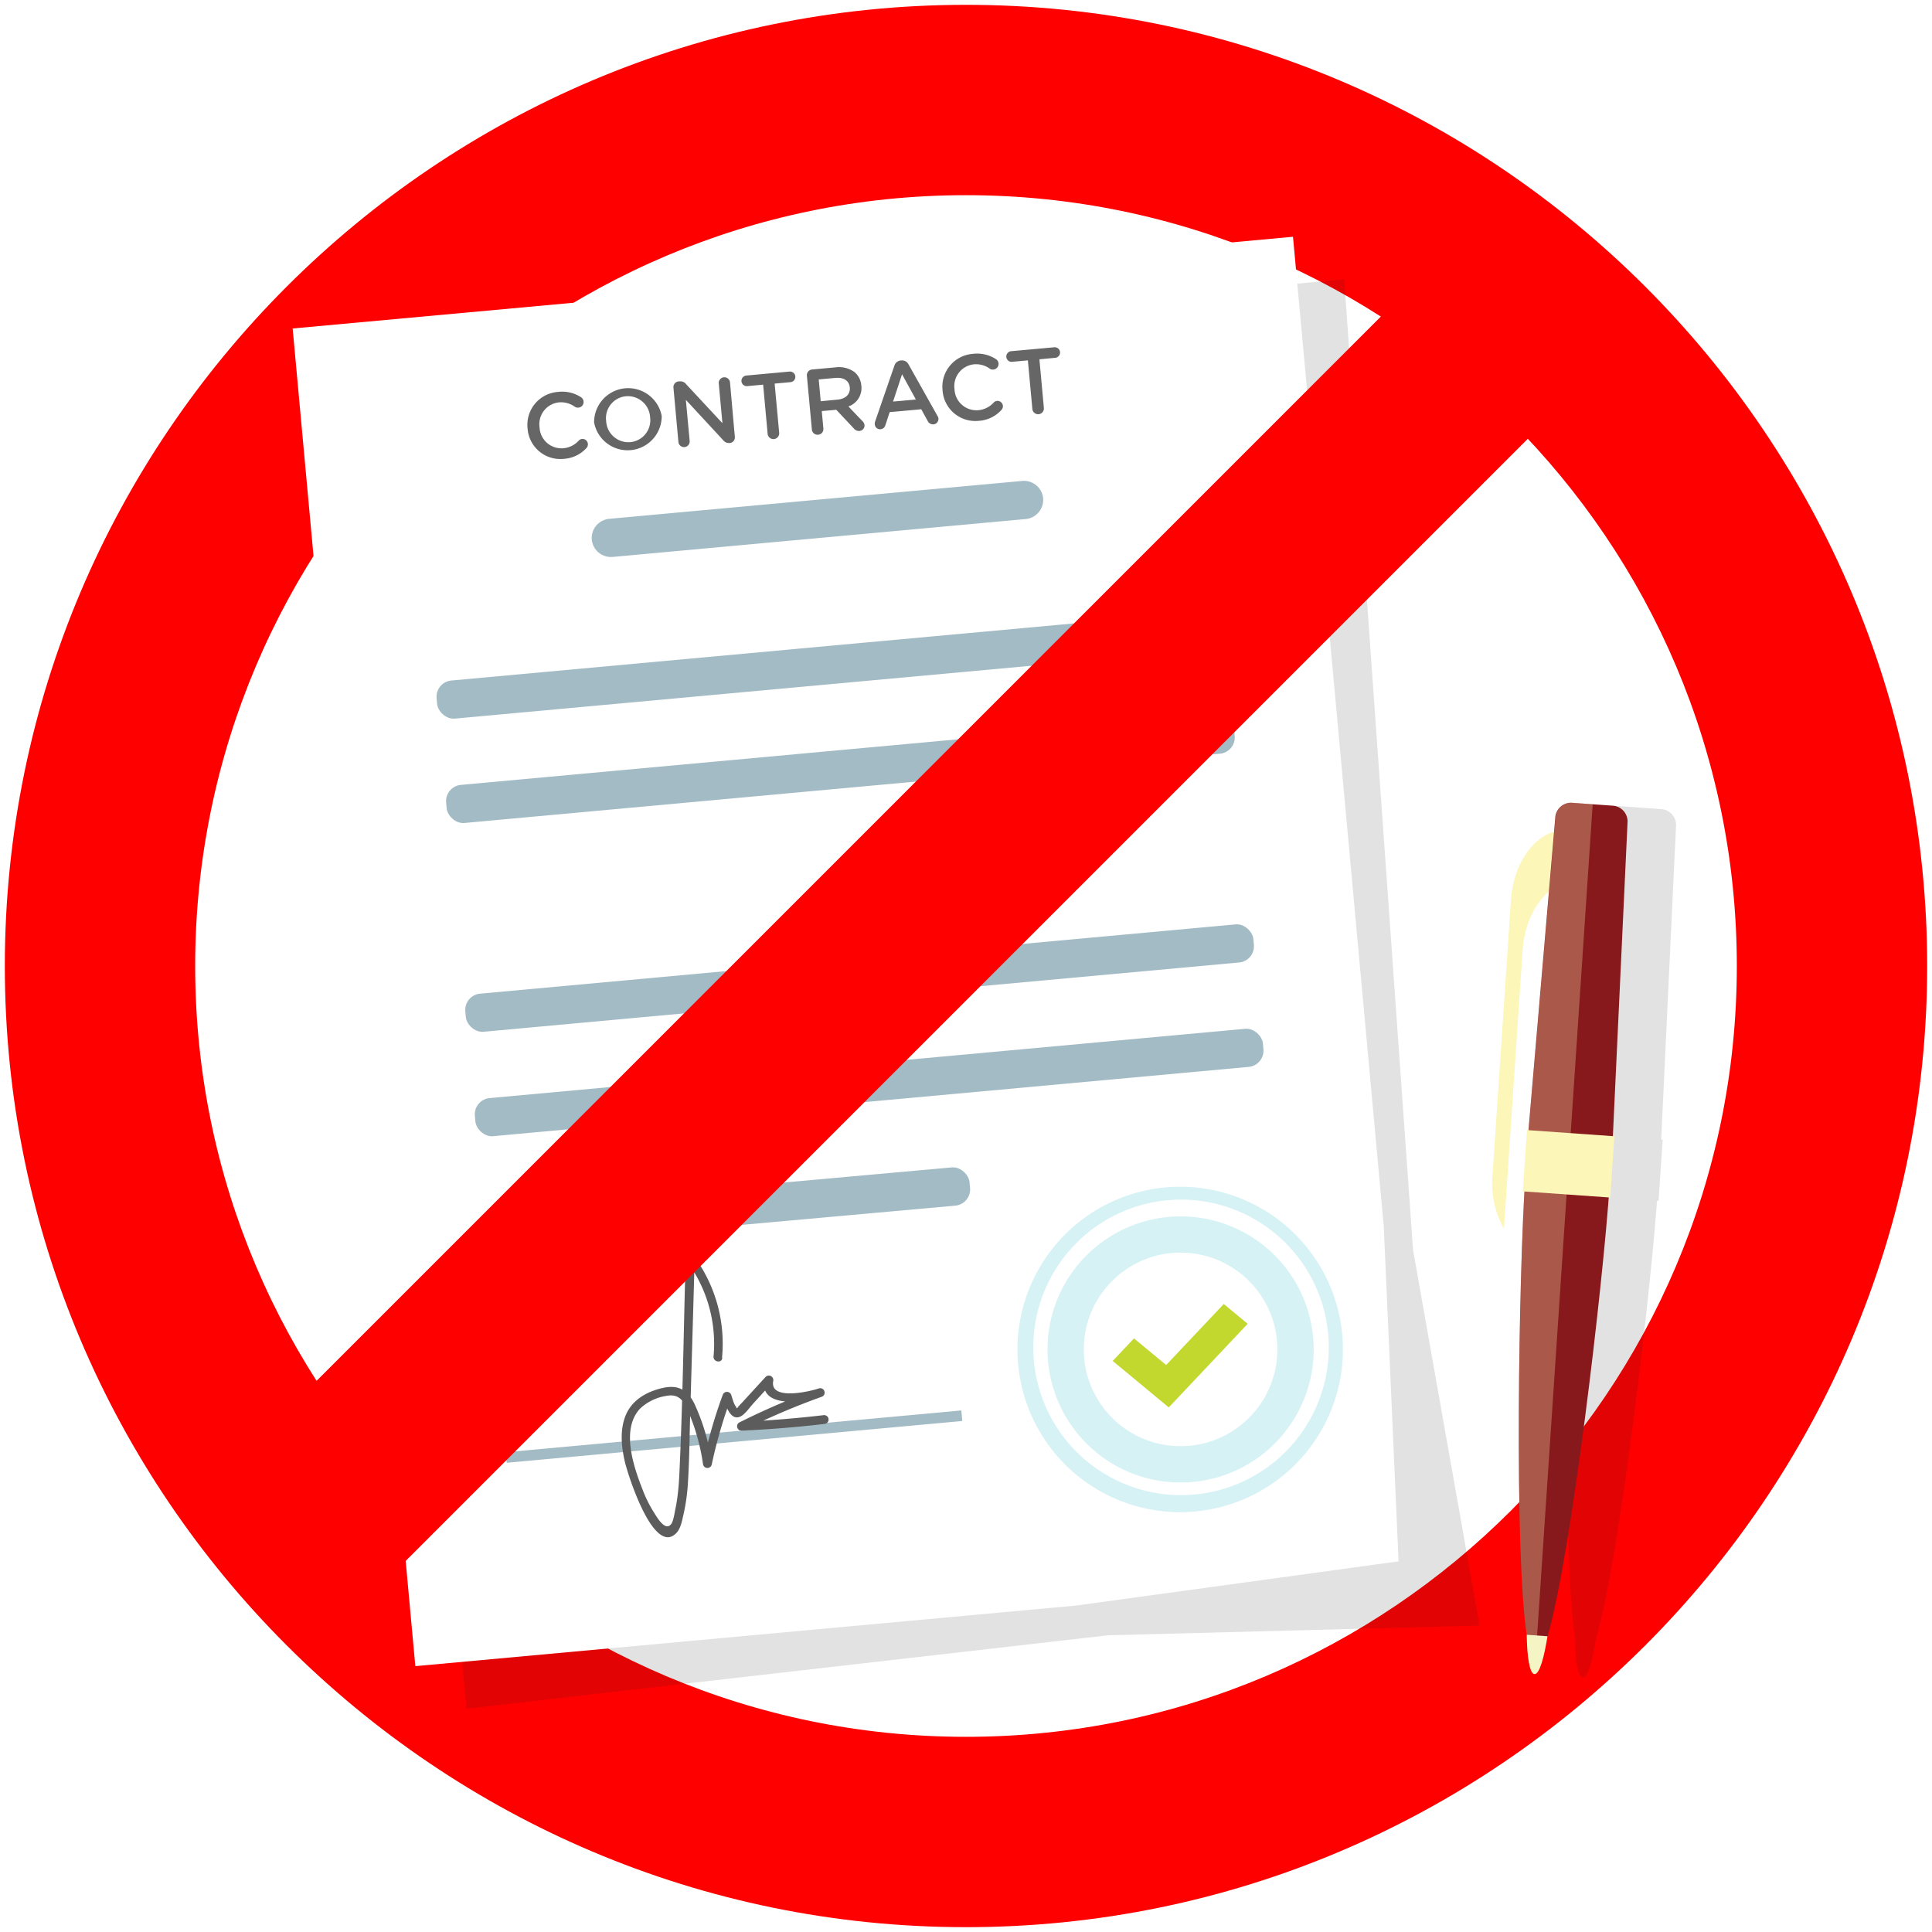 <svg xmlns="http://www.w3.org/2000/svg" xmlns:xlink="http://www.w3.org/1999/xlink" viewBox="0 0 400 400"><defs><style>.cls-1{mask:url(#mask);filter:url(#luminosity-noclip-2);}.cls-12,.cls-2,.cls-6{mix-blend-mode:multiply;}.cls-2{fill:url(#linear-gradient);}.cls-3{fill:none;clip-rule:evenodd;}.cls-4{isolation:isolate;}.cls-5{fill:red;}.cls-12,.cls-6{fill:#231f20;opacity:0.13;}.cls-11,.cls-6,.cls-7,.cls-8{fill-rule:evenodd;}.cls-7{fill:#fcf6b9;}.cls-8{fill:#87181b;}.cls-9{opacity:0.29;mix-blend-mode:overlay;}.cls-10{clip-path:url(#clip-path);}.cls-11{fill:#f4f4c5;}.cls-13{fill:#fff;}.cls-14{mask:url(#mask-2);}.cls-15{opacity:0.03;fill:url(#linear-gradient-2);}.cls-16{fill:#a3bbc4;}.cls-17{fill:#5c5c5c;}.cls-18{fill:#d6f2f5;}.cls-19{fill:#c3d82e;}.cls-20{fill:#666;}.cls-21{filter:url(#luminosity-noclip);}</style><filter id="luminosity-noclip" x="62.1" y="-8392" width="225.33" height="32766" filterUnits="userSpaceOnUse" color-interpolation-filters="sRGB"><feFlood flood-color="#fff" result="bg"/><feBlend in="SourceGraphic" in2="bg"/></filter><mask id="mask" x="62.1" y="-8392" width="225.33" height="32766" maskUnits="userSpaceOnUse"><g class="cls-21"/></mask><linearGradient id="linear-gradient" x1="-125.67" y1="42.41" x2="170" y2="191.6" gradientTransform="translate(-18.39 18.75) rotate(-5.24)" gradientUnits="userSpaceOnUse"><stop offset="0.36" stop-color="#fff"/><stop offset="1"/></linearGradient><clipPath id="clip-path"><path class="cls-3" d="M320.73,184.57,316.46,234l-.32,0-.85,12.69.33,0c-1.23,21.76-2.06,75.26.48,91.84.07,4.37.56,8,1.6,8.08s2-3.44,2.68-7.75c4.72-15.91,11-68.35,12.69-90.93l.32,0,.85-12.68-.31,0L337,170.38a3.29,3.29,0,0,0-2.89-3.56l-8.73-.62a3.27,3.27,0,0,0-3.34,3.12l-.25,2.91Z"/></clipPath><filter id="luminosity-noclip-2" x="62.1" y="50.37" width="225.33" height="294.5" filterUnits="userSpaceOnUse" color-interpolation-filters="sRGB"><feFlood flood-color="#fff" result="bg"/><feBlend in="SourceGraphic" in2="bg"/></filter><mask id="mask-2" x="62.1" y="50.37" width="225.33" height="294.5" maskUnits="userSpaceOnUse"><g class="cls-1"><polygon class="cls-2" points="285.22 319.81 222.33 332.49 87.38 344.87 62.1 69.22 267.65 50.37 287.43 265.93 285.22 319.81"/></g></mask><linearGradient id="linear-gradient-2" x1="-125.67" y1="42.41" x2="170" y2="191.6" gradientTransform="translate(-18.39 18.75) rotate(-5.24)" gradientUnits="userSpaceOnUse"><stop offset="0.36"/><stop offset="1"/></linearGradient></defs><title>noCommitment</title><g class="cls-4"><g id="Layer_1" data-name="Layer 1"><path class="cls-5" d="M200,399C90.27,399,1,309.73,1,200S90.27,1,200,1,399,90.27,399,200,309.73,399,200,399Zm0-358.59C112,40.41,40.41,112,40.41,200S112,359.59,200,359.59,359.59,288,359.59,200,288,40.41,200,40.41Z"/><path class="cls-6" d="M330.73,185.28l-4.28,49.42-.31,0-.85,12.69.33,0c-1.23,21.76-2.06,75.26.48,91.84.07,4.37.56,8,1.6,8.08s2-3.44,2.68-7.75c4.71-15.9,11-68.35,12.69-90.93l.32,0,.85-12.69-.31,0L347,171.09a3.3,3.3,0,0,0-2.89-3.56l-8.73-.62A3.26,3.26,0,0,0,332,170l-.25,2.91Z"/><path class="cls-7" d="M322.42,183.36l.76-11.46c-5.32.59-9.83,6.63-10.35,14.38L309,243.44a18.94,18.94,0,0,0,2.41,11c0-.17,0-.34,0-.51l3.83-57.17C315.65,190.59,318.57,185.5,322.42,183.36Z"/><path class="cls-8" d="M333.91,235.64l-17.49-1.24L322,169.32a3.27,3.27,0,0,1,3.34-3.12l8.73.62a3.29,3.29,0,0,1,2.89,3.56Z"/><path class="cls-8" d="M320.34,339c4.93-16.44,11.54-73,12.93-93.79l-17.49-1.25c-1.31,19.68-2.34,77.59.35,94.74Z"/><polygon class="cls-7" points="333.39 247.94 315.3 246.66 316.14 233.97 334.24 235.25 333.39 247.94"/><g class="cls-9"><g class="cls-10"><polygon class="cls-7" points="317.14 355.16 294.76 353.57 308.5 148 330.88 149.59 317.14 355.16"/></g></g><path class="cls-11" d="M316.1,338.46c.06,4.4.56,8.06,1.6,8.14s2-3.49,2.69-7.83Z"/><polygon class="cls-12" points="306.33 336.56 229.41 338.57 96.58 353.77 71.18 76.83 278.3 57.83 292.56 258.81 306.33 336.56"/><polygon class="cls-13" points="289.56 323.26 222.81 332.41 85.99 344.96 60.59 68.01 267.7 49.02 286.49 253.86 289.56 323.26"/><g class="cls-14"><polygon class="cls-15" points="285.22 319.81 222.33 332.49 87.38 344.87 62.1 69.22 267.65 50.37 287.43 265.93 285.22 319.81"/></g><rect class="cls-16" x="90.1" y="133.7" width="163.84" height="7.92" rx="3.37" ry="3.37" transform="translate(-11.85 16.29) rotate(-5.24)"/><path class="cls-16" d="M212.39,107.46l-85.57,7.85a4,4,0,0,1-4.3-3.59h0a4,4,0,0,1,3.58-4.3l85.57-7.85a4,4,0,0,1,4.3,3.58h0A4,4,0,0,1,212.39,107.46Z"/><rect class="cls-16" x="92.08" y="155.31" width="163.84" height="7.92" rx="3.37" ry="3.37" transform="translate(-13.82 16.56) rotate(-5.24)"/><rect class="cls-16" x="96.05" y="198.54" width="163.84" height="7.92" rx="3.37" ry="3.37" transform="translate(-17.75 17.1) rotate(-5.24)"/><rect class="cls-16" x="98.03" y="220.16" width="163.84" height="7.92" rx="3.37" ry="3.37" transform="translate(-19.72 17.37) rotate(-5.24)"/><rect class="cls-16" x="100.14" y="244.67" width="100.35" height="7.92" rx="3.37" ry="3.37" transform="matrix(1, -0.09, 0.09, 1, -22.08, 14.77)"/><rect class="cls-16" x="104.61" y="296.34" width="94.72" height="2.19" transform="translate(-26.53 15.12) rotate(-5.24)"/><path class="cls-17" d="M149.49,281.11A30.51,30.51,0,0,0,143.61,260a.92.92,0,0,0-1.65.61c-.43,14.88-.6,29.78-1.31,44.64-.08,1.64-.2,3.28-.43,4.91-.1.76-.23,1.51-.39,2.26s-.39,2.54-.91,3.17c-1.26,1.51-2.92-1.51-3.61-2.58A26.54,26.54,0,0,1,133,308.3c-1.82-4.65-4.46-12.34-.52-16.62a10.1,10.1,0,0,1,5.38-2.66c2.37-.49,3.48.63,4.4,2.67a42.61,42.61,0,0,1,3.29,11.44.92.92,0,0,0,1.81.08,98.44,98.44,0,0,1,4-13.8l-1.69-.07c.52,1.35,1.49,5,3.65,3.92,1-.5,1.89-1.88,2.64-2.69l3.94-4.3-1.6-.75c-1.31,6.4,8.79,4.75,11.93,3.63l-.65-1.71a147.66,147.66,0,0,0-16.38,7,.91.91,0,0,0,.4,1.76q8.58-.39,17.12-1.39a.91.91,0,0,0-.17-1.82q-8.53,1-17.11,1.39c.13.59.27,1.18.4,1.77a147.81,147.81,0,0,1,16.39-7,.92.92,0,0,0-.65-1.71c-1.77.63-10.36,2.67-9.48-1.59a.93.93,0,0,0-1.61-.75l-4.19,4.57c-.32.36-.65.72-1,1.07l-.49.54c-.2.38-.32.36-.38,0-.48-.39-.85-2-1.06-2.53a.93.93,0,0,0-1.69-.07,101,101,0,0,0-4.11,14.26l1.81.08a43.28,43.28,0,0,0-3.53-12.22c-1.48-3.15-3.53-4.22-6.94-3.37-3.18.78-6.12,2.5-7.39,5.65-1.2,3-.88,6.33-.19,9.39.55,2.51,5.9,19.65,10.63,15,1-.95,1.28-2.79,1.58-4.05a40.21,40.21,0,0,0,.91-6.82c.27-4.41.31-8.85.43-13.27q.48-16.43.95-32.84l-1.65.61a28.63,28.63,0,0,1,5.55,19.73c-.1,1.16,1.7,1.49,1.81.32Z"/><path class="cls-18" d="M271.93,277.72a27.55,27.55,0,1,1-29.17-25.83A27.54,27.54,0,0,1,271.93,277.72Z"/><circle class="cls-13" cx="244.44" cy="279.39" r="20.04" transform="translate(-60.14 491.63) rotate(-83.69)"/><path class="cls-18" d="M247.53,312.93l-1,.08a33.69,33.69,0,1,1,1-.08Zm-5.95-64.42a30.59,30.59,0,1,0,1-.08Z"/><polygon class="cls-19" points="241.98 291.39 230.37 281.77 234.78 277.1 241.44 282.61 253.37 269.98 258.32 274.08 241.98 291.39"/><path class="cls-20" d="M109.23,88.72v0a6.83,6.83,0,0,1,6.3-7.58,7.13,7.13,0,0,1,4.75,1.09,1.21,1.21,0,0,1,.54.9,1.15,1.15,0,0,1-1.06,1.26,1.13,1.13,0,0,1-.74-.17,4.89,4.89,0,0,0-3.31-.91,4.53,4.53,0,0,0-4,5.15v0a4.54,4.54,0,0,0,4.87,4.35,4.84,4.84,0,0,0,3.24-1.59,1.11,1.11,0,0,1,.69-.34,1.12,1.12,0,0,1,.91,1.88A6.9,6.9,0,0,1,116.7,95,6.79,6.79,0,0,1,109.23,88.72Z"/><path class="cls-20" d="M123,87.46v0a7.06,7.06,0,0,1,14-1.33v0a7.06,7.06,0,0,1-14,1.33ZM134.6,86.4v0a4.62,4.62,0,0,0-5-4.36,4.55,4.55,0,0,0-4.1,5.15v0a4.61,4.61,0,0,0,5,4.35A4.55,4.55,0,0,0,134.6,86.4Z"/><path class="cls-20" d="M139.43,80.26a1.19,1.19,0,0,1,1.08-1.3l.25,0a1.45,1.45,0,0,1,1.29.58l7.52,8.08-.76-8.26a1.17,1.17,0,0,1,2.33-.21l1,11.29a1.16,1.16,0,0,1-1,1.28H151a1.49,1.49,0,0,1-1.29-.6L142,82.79l.79,8.53a1.17,1.17,0,0,1-2.33.21Z"/><path class="cls-20" d="M158,79.64l-3.26.3a1.1,1.1,0,1,1-.2-2.19l8.92-.82a1.1,1.1,0,0,1,.21,2.19l-3.29.3.94,10.18a1.2,1.2,0,0,1-2.39.22Z"/><path class="cls-20" d="M167.06,77.8a1.18,1.18,0,0,1,1.09-1.3l4.8-.44a5.48,5.48,0,0,1,4,1,4.1,4.1,0,0,1,1.38,2.8v0a4,4,0,0,1-2.68,4.29l2.87,3a1.4,1.4,0,0,1,.47.87,1.13,1.13,0,0,1-1,1.2,1.36,1.36,0,0,1-1.21-.51l-3.64-3.87-3,.27.33,3.61A1.16,1.16,0,0,1,169.39,90a1.18,1.18,0,0,1-1.3-1.06Zm6.33,4.94c1.69-.15,2.68-1.13,2.55-2.5v0c-.13-1.44-1.24-2.13-3-2l-3.43.32.41,4.51Z"/><path class="cls-20" d="M181.17,87.31l4-11.59a1.51,1.51,0,0,1,1.34-1.09h.11a1.48,1.48,0,0,1,1.49.83l6,10.68a1.09,1.09,0,0,1,.18.49,1.12,1.12,0,0,1-1,1.23,1.23,1.23,0,0,1-1.23-.72l-1.33-2.41-6.53.59-.89,2.7a1.15,1.15,0,0,1-1,.85,1.08,1.08,0,0,1-1.19-1A1.17,1.17,0,0,1,181.17,87.31Zm8.45-4.6-2.86-5.22-1.86,5.65Z"/><path class="cls-20" d="M195.15,80.84v0a6.82,6.82,0,0,1,6.29-7.58,7.11,7.11,0,0,1,4.75,1.09,1.17,1.17,0,0,1-.52,2.16,1.09,1.09,0,0,1-.73-.17,4.9,4.9,0,0,0-3.32-.91,4.54,4.54,0,0,0-4,5.15v0a4.54,4.54,0,0,0,4.88,4.35,4.87,4.87,0,0,0,3.24-1.59,1.11,1.11,0,0,1,.68-.34,1.14,1.14,0,0,1,1.22,1,1.19,1.19,0,0,1-.31.88,6.88,6.88,0,0,1-4.71,2.25A6.79,6.79,0,0,1,195.15,80.84Z"/><path class="cls-20" d="M212.81,74.61l-3.27.3a1.09,1.09,0,0,1-1.19-1,1.1,1.1,0,0,1,1-1.2l8.93-.81a1.09,1.09,0,0,1,.2,2.18l-3.28.31.93,10.17a1.2,1.2,0,0,1-2.38.22Z"/><rect class="cls-5" x="10.29" y="175.86" width="346.91" height="39.41" transform="translate(-84.47 187.2) rotate(-45)"/></g></g></svg>